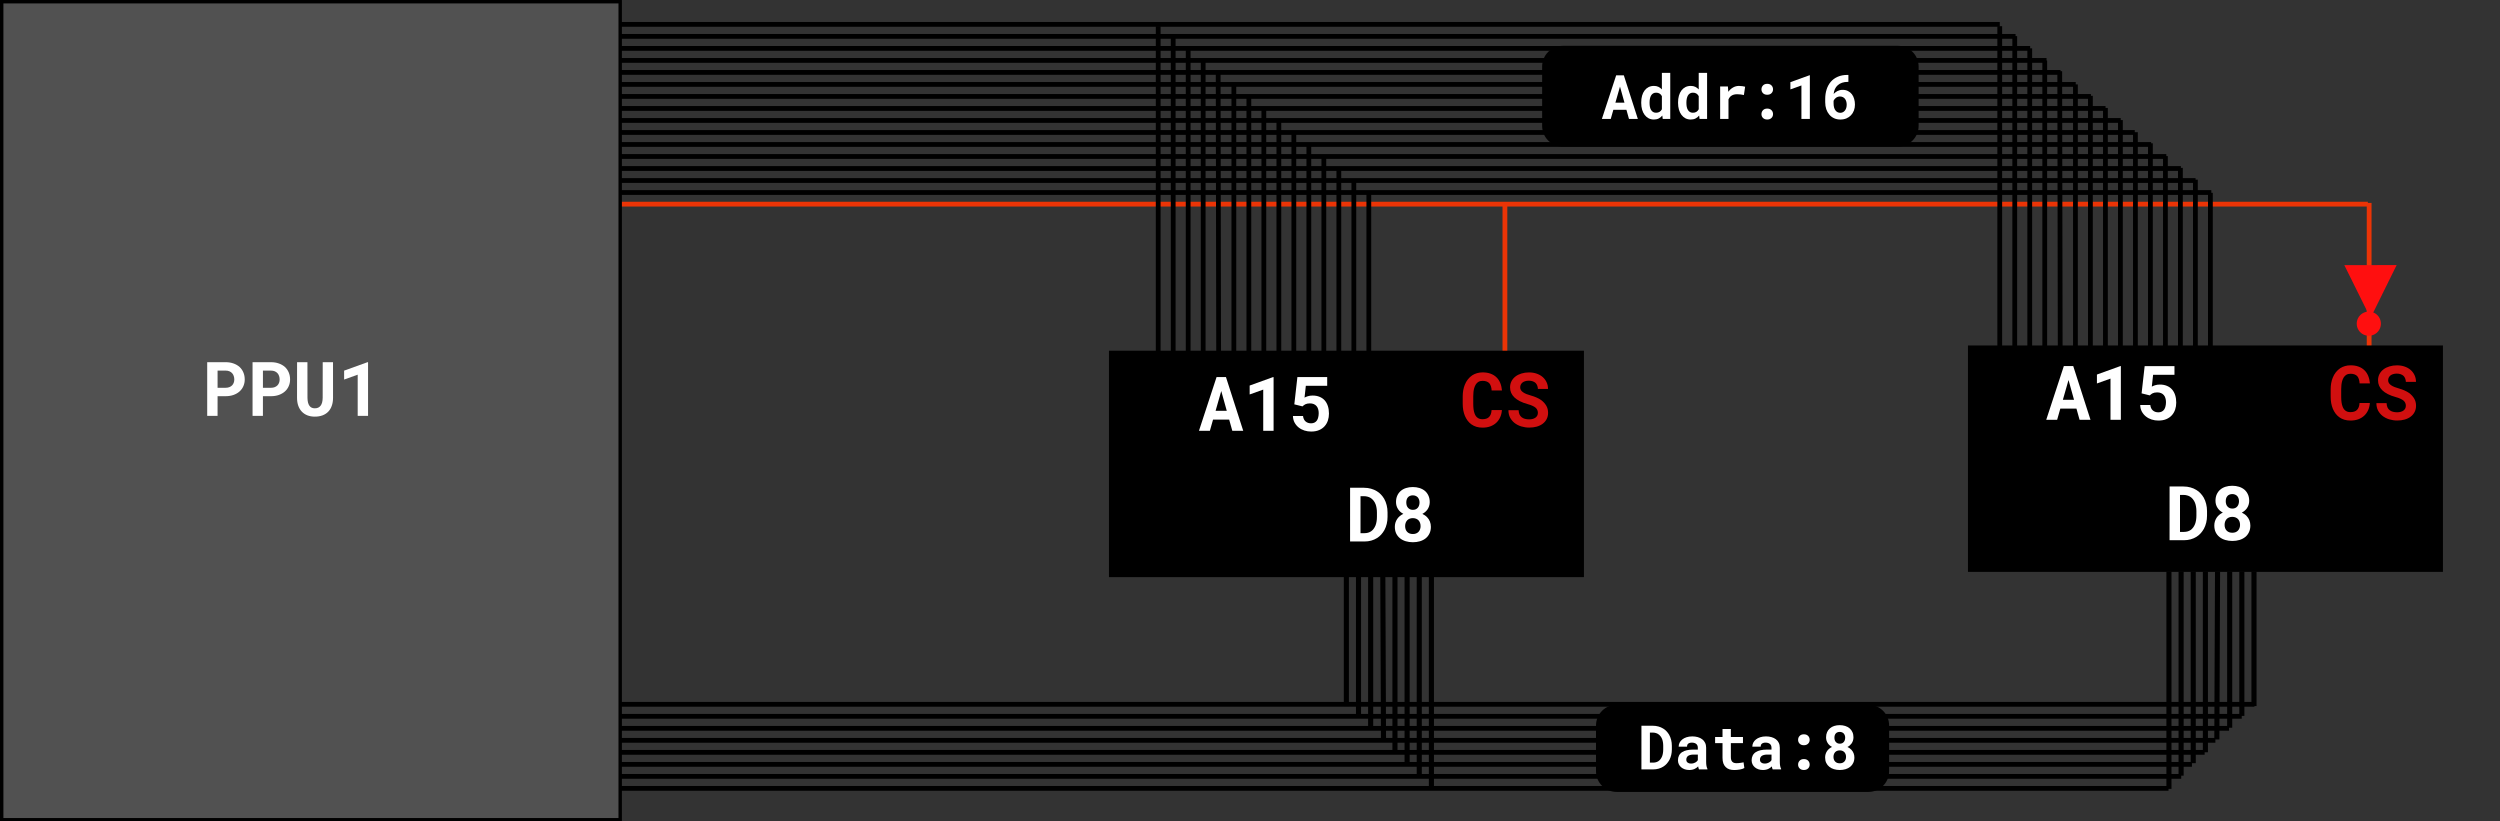 <?xml version="1.0" encoding="UTF-8" standalone="no"?>
<!-- Created with Inkscape (http://www.inkscape.org/) -->

<svg
   width="186.782mm"
   height="61.372mm"
   viewBox="0 0 186.782 61.372"
   version="1.1"
   id="svg7954"
   inkscape:version="1.2.2 (b0a84865, 2022-12-01)"
   sodipodi:docname="vram_8.svg"
   xmlns:inkscape="http://www.inkscape.org/namespaces/inkscape"
   xmlns:sodipodi="http://sodipodi.sourceforge.net/DTD/sodipodi-0.dtd"
   xmlns="http://www.w3.org/2000/svg"
   xmlns:svg="http://www.w3.org/2000/svg">
  <rect x="0" y="0" width="186.782" height="61.372" fill="#333333" stroke="none"/>
  <sodipodi:namedview
     id="namedview7956"
     pagecolor="#ffffff"
     bordercolor="#000000"
     borderopacity="0.25"
     inkscape:showpageshadow="2"
     inkscape:pageopacity="0.0"
     inkscape:pagecheckerboard="0"
     inkscape:deskcolor="#d1d1d1"
     inkscape:document-units="mm"
     showgrid="false"
     inkscape:zoom="1.4157326"
     inkscape:cx="455.24134"
     inkscape:cy="101.00778"
     inkscape:window-width="1485"
     inkscape:window-height="774"
     inkscape:window-x="0"
     inkscape:window-y="34"
     inkscape:window-maximized="0"
     inkscape:current-layer="layer1" />
  <defs
     id="defs7951" />
  <g
     inkscape:label="Layer 1"
     inkscape:groupmode="layer"
     id="layer1"
     transform="translate(-8.065,-16.204)">
    <path
       style="fill:#000000;fill-opacity:1;stroke:#ec3406;stroke-width:0.357;stroke-dasharray:none;stroke-opacity:1"
       d="M 120.501,50.448 V 31.364"
       id="path15379"
       sodipodi:nodetypes="cc" />
    <path
       style="fill:#000000;fill-opacity:1;stroke:#ec3406;stroke-width:0.357;stroke-dasharray:none;stroke-opacity:1"
       d="M 185.07,50.448 V 31.364"
       id="path15381"
       sodipodi:nodetypes="cc" />
    <g
       id="g525"
       transform="matrix(1,0,0,-1,0,143.931)">
      <path
         style="fill:#000000;fill-opacity:1;stroke:#000000;stroke-width:0.357;stroke-dasharray:none"
         d="M 50.387,72.414 H 173.583"
         id="path14050"
         sodipodi:nodetypes="cc" />
      <path
         style="fill:#000000;fill-opacity:1;stroke:#000000;stroke-width:0.357;stroke-dasharray:none"
         d="M 50.387,75.106 H 176.501"
         id="path14052"
         sodipodi:nodetypes="cc" />
      <path
         style="fill:#000000;fill-opacity:1;stroke:#000000;stroke-width:0.357;stroke-dasharray:none"
         d="M 50.387,69.722 H 171.029"
         id="path14058"
         sodipodi:nodetypes="cc" />
      <path
         style="fill:#000000;fill-opacity:1;stroke:#000000;stroke-width:0.357;stroke-dasharray:none"
         d="M 50.387,71.517 H 172.78"
         id="path14060"
         sodipodi:nodetypes="cc" />
      <path
         style="fill:#000000;fill-opacity:1;stroke:#000000;stroke-width:0.357;stroke-dasharray:none"
         d="M 50.387,74.209 H 175.552"
         id="path14066"
         sodipodi:nodetypes="cc" />
      <path
         style="fill:#000000;fill-opacity:1;stroke:#000000;stroke-width:0.357;stroke-dasharray:none"
         d="M 50.387,68.825 H 170.08"
         id="path14072"
         sodipodi:nodetypes="cc" />
      <path
         style="fill:#000000;fill-opacity:1;stroke:#000000;stroke-width:0.357;stroke-dasharray:none"
         d="M 50.387,70.619 H 171.831"
         id="path14074"
         sodipodi:nodetypes="cc" />
      <path
         style="fill:#000000;fill-opacity:1;stroke:#000000;stroke-width:0.357;stroke-dasharray:none"
         d="M 50.387,73.311 H 174.604"
         id="path14076"
         sodipodi:nodetypes="cc" />
    </g>
    <path
       style="fill:#000000;fill-opacity:1;stroke:#ec3406;stroke-width:0.357;stroke-dasharray:none;stroke-opacity:1"
       d="m 50.387,31.456 134.585,0"
       id="path13989"
       sodipodi:nodetypes="cc" />
    <path
       id="rect12947"
       style="stroke:#000000;stroke-width:0.257"
       d="M 91.047,42.535 H 126.277 V 59.195 H 91.047 Z" />
    <path
       id="rect12947-2"
       style="stroke:#000000;stroke-width:0.257"
       d="M 155.226,42.143 H 190.456 V 58.802 h -35.23 z" />
    <path
       style="fill:#000000;fill-opacity:1;stroke:#000000;stroke-width:0.357;stroke-dasharray:none"
       d="m 50.387,21.614 111.627,0"
       id="path13233"
       sodipodi:nodetypes="cc" />
    <path
       style="fill:#000000;fill-opacity:1;stroke:#000000;stroke-width:0.357;stroke-dasharray:none"
       d="m 50.387,24.306 114.989,0"
       id="path13233-3"
       sodipodi:nodetypes="cc" />
    <path
       style="fill:#000000;fill-opacity:1;stroke:#000000;stroke-width:0.357;stroke-dasharray:none"
       d="m 50.387,26.998 118.395,0"
       id="path13233-3-9"
       sodipodi:nodetypes="cc" />
    <path
       style="fill:#000000;fill-opacity:1;stroke:#000000;stroke-width:0.357;stroke-dasharray:none"
       d="m 50.387,29.69 121.713,0"
       id="path13233-3-9-7"
       sodipodi:nodetypes="cc" />
    <path
       style="fill:#000000;fill-opacity:1;stroke:#000000;stroke-width:0.357;stroke-dasharray:none"
       d="m 50.387,18.922 108.266,0"
       id="path13233-1"
       sodipodi:nodetypes="cc" />
    <path
       style="fill:#000000;fill-opacity:1;stroke:#000000;stroke-width:0.357;stroke-dasharray:none"
       d="m 50.387,20.717 110.58,0"
       id="path13233-3-5"
       sodipodi:nodetypes="cc" />
    <path
       style="fill:#000000;fill-opacity:1;stroke:#000000;stroke-width:0.357;stroke-dasharray:none"
       d="m 50.387,25.203 116.124,0"
       id="path13233-3-9-5"
       sodipodi:nodetypes="cc" />
    <path
       style="fill:#000000;fill-opacity:1;stroke:#000000;stroke-width:0.357;stroke-dasharray:none"
       d="m 50.387,27.895 119.53,0"
       id="path13233-3-9-7-8"
       sodipodi:nodetypes="cc" />
    <path
       style="fill:#000000;fill-opacity:1;stroke:#000000;stroke-width:0.357;stroke-dasharray:none"
       d="m 50.387,23.409 113.898,0"
       id="path13233-5"
       sodipodi:nodetypes="cc" />
    <path
       style="fill:#000000;fill-opacity:1;stroke:#000000;stroke-width:0.357;stroke-dasharray:none"
       d="m 50.387,26.101 117.172,0"
       id="path13233-3-6"
       sodipodi:nodetypes="cc" />
    <path
       style="fill:#000000;fill-opacity:1;stroke:#000000;stroke-width:0.357;stroke-dasharray:none"
       d="m 50.387,28.793 120.621,0"
       id="path13233-3-9-79"
       sodipodi:nodetypes="cc" />
    <g
       id="g15377">
      <path
         style="fill:#000000;fill-opacity:1;stroke:#000000;stroke-width:0.357;stroke-dasharray:none"
         d="m 50.387,30.587 122.892,0"
         id="path13233-3-9-7-4"
         sodipodi:nodetypes="cc" />
    </g>
    <path
       style="fill:#000000;fill-opacity:1;stroke:#000000;stroke-width:0.357;stroke-dasharray:none"
       d="m 50.387,18.025 107.087,0"
       id="path13233-3-1"
       sodipodi:nodetypes="cc" />
    <path
       style="fill:#000000;fill-opacity:1;stroke:#000000;stroke-width:0.357;stroke-dasharray:none"
       d="m 50.387,19.819 109.357,0"
       id="path13233-3-9-2"
       sodipodi:nodetypes="cc" />
    <path
       style="fill:#000000;fill-opacity:1;stroke:#000000;stroke-width:0.357;stroke-dasharray:none"
       d="m 50.387,22.511 112.763,0"
       id="path13233-3-9-7-0"
       sodipodi:nodetypes="cc" />
    <path
       id="rect8127"
       style="fill:#515151;stroke:#000000;stroke-width:0.255"
       d="M 8.192,16.332 H 54.401 V 77.449 H 8.192 Z" />
    <path
       style="fill:#000000;fill-opacity:1;stroke:#000000;stroke-width:0.357;stroke-dasharray:none"
       d="M 99.13,53.118 99.078,21.526"
       id="path13445"
       sodipodi:nodetypes="cc" />
    <path
       style="fill:#000000;fill-opacity:1;stroke:#000000;stroke-width:0.357;stroke-dasharray:none"
       d="M 102.491,53.118 V 24.27"
       id="path13447"
       sodipodi:nodetypes="cc" />
    <path
       style="fill:#000000;fill-opacity:1;stroke:#000000;stroke-width:0.357;stroke-dasharray:none"
       d="M 105.853,53.118 V 26.91"
       id="path13449"
       sodipodi:nodetypes="cc" />
    <path
       style="fill:#000000;fill-opacity:1;stroke:#000000;stroke-width:0.357;stroke-dasharray:none"
       d="M 109.214,53.118 V 29.627"
       id="path13451"
       sodipodi:nodetypes="cc" />
    <path
       style="fill:#000000;fill-opacity:1;stroke:#000000;stroke-width:0.357;stroke-dasharray:none"
       d="M 95.717,53.118 V 18.902"
       id="path13453"
       sodipodi:nodetypes="cc" />
    <path
       style="fill:#000000;fill-opacity:1;stroke:#000000;stroke-width:0.357;stroke-dasharray:none"
       d="M 97.958,53.118 V 20.724"
       id="path13455"
       sodipodi:nodetypes="cc" />
    <path
       style="fill:#000000;fill-opacity:1;stroke:#000000;stroke-width:0.357;stroke-dasharray:none"
       d="M 103.612,53.118 V 25.175"
       id="path13457"
       sodipodi:nodetypes="cc" />
    <path
       style="fill:#000000;fill-opacity:1;stroke:#000000;stroke-width:0.357;stroke-dasharray:none"
       d="M 106.973,53.118 V 27.867"
       id="path13459"
       sodipodi:nodetypes="cc" />
    <path
       style="fill:#000000;fill-opacity:1;stroke:#000000;stroke-width:0.357;stroke-dasharray:none"
       d="M 101.371,53.118 V 23.364"
       id="path13461"
       sodipodi:nodetypes="cc" />
    <path
       style="fill:#000000;fill-opacity:1;stroke:#000000;stroke-width:0.357;stroke-dasharray:none"
       d="M 104.732,53.118 V 26.081"
       id="path13463"
       sodipodi:nodetypes="cc" />
    <path
       style="fill:#000000;fill-opacity:1;stroke:#000000;stroke-width:0.357;stroke-dasharray:none"
       d="M 108.094,53.118 V 28.747"
       id="path13465"
       sodipodi:nodetypes="cc" />
    <path
       style="fill:#000000;fill-opacity:1;stroke:#000000;stroke-width:0.357;stroke-dasharray:none"
       d="M 110.334,53.118 V 30.611"
       id="path13467"
       sodipodi:nodetypes="cc" />
    <path
       style="fill:#000000;fill-opacity:1;stroke:#000000;stroke-width:0.357;stroke-dasharray:none"
       d="M 94.597,53.118 V 18.161"
       id="path13469" />
    <path
       style="fill:#000000;fill-opacity:1;stroke:#000000;stroke-width:0.357;stroke-dasharray:none"
       d="M 96.837,53.118 V 19.815"
       id="path13471"
       sodipodi:nodetypes="cc" />
    <path
       style="fill:#000000;fill-opacity:1;stroke:#000000;stroke-width:0.357;stroke-dasharray:none"
       d="M 100.251,53.118 V 22.51"
       id="path13473"
       sodipodi:nodetypes="cc" />
    <g
       id="g15307"
       transform="translate(28.046)">
      <path
         style="fill:#000000;fill-opacity:1;stroke:#000000;stroke-width:0.381;stroke-dasharray:none"
         d="m 83.332,58.899 0.052,12.551"
         id="path14024"
         sodipodi:nodetypes="cc" />
      <path
         style="fill:#000000;fill-opacity:1;stroke:#000000;stroke-width:0.381;stroke-dasharray:none"
         d="M 80.609,58.899 V 68.956"
         id="path14026"
         sodipodi:nodetypes="cc" />
      <path
         style="fill:#000000;fill-opacity:1;stroke:#000000;stroke-width:0.381;stroke-dasharray:none"
         d="m 86.055,58.899 v 15.257"
         id="path14028"
         sodipodi:nodetypes="cc" />
      <path
         style="fill:#000000;fill-opacity:1;stroke:#000000;stroke-width:0.381;stroke-dasharray:none"
         d="M 84.24,58.899 V 72.409"
         id="path14030"
         sodipodi:nodetypes="cc" />
      <path
         style="fill:#000000;fill-opacity:1;stroke:#000000;stroke-width:0.381;stroke-dasharray:none"
         d="m 81.517,58.899 v 10.791"
         id="path14032"
         sodipodi:nodetypes="cc" />
      <path
         style="fill:#000000;fill-opacity:1;stroke:#000000;stroke-width:0.381;stroke-dasharray:none"
         d="M 86.963,58.899 V 75.143"
         id="path14034"
         sodipodi:nodetypes="cc" />
      <path
         style="fill:#000000;fill-opacity:1;stroke:#000000;stroke-width:0.381;stroke-dasharray:none"
         d="M 85.148,58.899 V 73.223"
         id="path14036"
         sodipodi:nodetypes="cc" />
      <path
         style="fill:#000000;fill-opacity:1;stroke:#000000;stroke-width:0.381;stroke-dasharray:none"
         d="M 82.425,58.899 V 70.576"
         id="path14038"
         sodipodi:nodetypes="cc" />
    </g>
    <g
       id="g536"
       transform="matrix(-1,0,0,1,346.58,0)">
      <g
         id="g15325"
         transform="translate(89.504)">
        <path
           style="fill:#000000;fill-opacity:1;stroke:#000000;stroke-width:0.381;stroke-dasharray:none"
           d="m 83.332,58.899 0.052,12.551"
           id="path15309"
           sodipodi:nodetypes="cc" />
        <path
           style="fill:#000000;fill-opacity:1;stroke:#000000;stroke-width:0.381;stroke-dasharray:none"
           d="M 80.609,58.899 V 68.956"
           id="path15311"
           sodipodi:nodetypes="cc" />
        <path
           style="fill:#000000;fill-opacity:1;stroke:#000000;stroke-width:0.381;stroke-dasharray:none"
           d="m 86.055,58.899 v 15.257"
           id="path15313"
           sodipodi:nodetypes="cc" />
        <path
           style="fill:#000000;fill-opacity:1;stroke:#000000;stroke-width:0.381;stroke-dasharray:none"
           d="M 84.24,58.899 V 72.409"
           id="path15315"
           sodipodi:nodetypes="cc" />
        <path
           style="fill:#000000;fill-opacity:1;stroke:#000000;stroke-width:0.381;stroke-dasharray:none"
           d="m 81.517,58.899 v 10.791"
           id="path15317"
           sodipodi:nodetypes="cc" />
        <path
           style="fill:#000000;fill-opacity:1;stroke:#000000;stroke-width:0.381;stroke-dasharray:none"
           d="M 86.963,58.899 V 75.143"
           id="path15319"
           sodipodi:nodetypes="cc" />
        <path
           style="fill:#000000;fill-opacity:1;stroke:#000000;stroke-width:0.381;stroke-dasharray:none"
           d="M 85.148,58.899 V 73.223"
           id="path15321"
           sodipodi:nodetypes="cc" />
        <path
           style="fill:#000000;fill-opacity:1;stroke:#000000;stroke-width:0.381;stroke-dasharray:none"
           d="M 82.425,58.899 V 70.576"
           id="path15323"
           sodipodi:nodetypes="cc" />
      </g>
    </g>
    <path
       style="fill:#000000;fill-opacity:1;stroke:#000000;stroke-width:0.357;stroke-dasharray:none"
       d="M 162.006,53.118 161.954,21.526"
       id="path15398"
       sodipodi:nodetypes="cc" />
    <path
       style="fill:#000000;fill-opacity:1;stroke:#000000;stroke-width:0.357;stroke-dasharray:none"
       d="M 165.367,53.118 V 24.27"
       id="path15400"
       sodipodi:nodetypes="cc" />
    <path
       style="fill:#000000;fill-opacity:1;stroke:#000000;stroke-width:0.357;stroke-dasharray:none"
       d="M 168.728,53.118 V 26.91"
       id="path15402"
       sodipodi:nodetypes="cc" />
    <path
       style="fill:#000000;fill-opacity:1;stroke:#000000;stroke-width:0.357;stroke-dasharray:none"
       d="M 172.089,53.118 V 29.627"
       id="path15404"
       sodipodi:nodetypes="cc" />
    <path
       style="fill:#000000;fill-opacity:1;stroke:#000000;stroke-width:0.357;stroke-dasharray:none"
       d="M 158.593,53.118 V 18.902"
       id="path15406"
       sodipodi:nodetypes="cc" />
    <path
       style="fill:#000000;fill-opacity:1;stroke:#000000;stroke-width:0.357;stroke-dasharray:none"
       d="M 160.833,53.118 V 20.724"
       id="path15408"
       sodipodi:nodetypes="cc" />
    <path
       style="fill:#000000;fill-opacity:1;stroke:#000000;stroke-width:0.357;stroke-dasharray:none"
       d="M 166.487,53.118 V 25.175"
       id="path15410"
       sodipodi:nodetypes="cc" />
    <path
       style="fill:#000000;fill-opacity:1;stroke:#000000;stroke-width:0.357;stroke-dasharray:none"
       d="M 169.849,53.118 V 27.867"
       id="path15412"
       sodipodi:nodetypes="cc" />
    <path
       style="fill:#000000;fill-opacity:1;stroke:#000000;stroke-width:0.357;stroke-dasharray:none"
       d="M 164.246,53.118 V 23.364"
       id="path15414"
       sodipodi:nodetypes="cc" />
    <path
       style="fill:#000000;fill-opacity:1;stroke:#000000;stroke-width:0.357;stroke-dasharray:none"
       d="M 167.608,53.118 V 26.081"
       id="path15416"
       sodipodi:nodetypes="cc" />
    <path
       style="fill:#000000;fill-opacity:1;stroke:#000000;stroke-width:0.357;stroke-dasharray:none"
       d="M 170.969,53.118 V 28.747"
       id="path15418"
       sodipodi:nodetypes="cc" />
    <path
       style="fill:#000000;fill-opacity:1;stroke:#000000;stroke-width:0.357;stroke-dasharray:none"
       d="M 173.21,53.118 V 30.611"
       id="path15420"
       sodipodi:nodetypes="cc" />
    <path
       style="fill:#000000;fill-opacity:1;stroke:#000000;stroke-width:0.357;stroke-dasharray:none"
       d="M 157.472,53.118 V 18.161"
       id="path15422" />
    <path
       style="fill:#000000;fill-opacity:1;stroke:#000000;stroke-width:0.357;stroke-dasharray:none"
       d="M 159.713,53.118 V 19.815"
       id="path15424"
       sodipodi:nodetypes="cc" />
    <path
       style="fill:#000000;fill-opacity:1;stroke:#000000;stroke-width:0.357;stroke-dasharray:none"
       d="M 163.126,53.118 V 22.51"
       id="path15426"
       sodipodi:nodetypes="cc" />
    <g
       aria-label="PPU1"
       id="text15482"
       style="font-size:5.644px;font-family:'Roboto Mono';-inkscape-font-specification:'Roboto Mono';direction:rtl;stroke:#ec3406;stroke-width:0.357">
      <path
         d="M 24.321,45.805 H 24.919 q 0.328,0 0.593,-0.094 0.265,-0.094 0.452,-0.262 0.185,-0.165 0.284,-0.394 0.102,-0.229 0.102,-0.499 0,-0.289 -0.102,-0.526 -0.099,-0.237 -0.284,-0.408 -0.187,-0.168 -0.452,-0.262 -0.265,-0.096 -0.593,-0.096 h -1.373 v 4.013 h 0.774 z m 0,-0.628 V 43.892 H 24.919 q 0.165,0 0.287,0.052 0.121,0.052 0.204,0.143 0.08,0.091 0.119,0.212 0.041,0.121 0.041,0.262 0,0.121 -0.041,0.234 -0.039,0.11 -0.119,0.196 -0.083,0.085 -0.204,0.135 -0.121,0.05 -0.287,0.05 z"
         style="font-weight:bold;-inkscape-font-specification:'Roboto Mono Bold';fill:#ffffff;stroke:none"
         id="path1496" />
      <path
         d="m 27.709,45.805 h 0.598 q 0.328,0 0.593,-0.094 0.265,-0.094 0.452,-0.262 0.185,-0.165 0.284,-0.394 0.102,-0.229 0.102,-0.499 0,-0.289 -0.102,-0.526 -0.099,-0.237 -0.284,-0.408 -0.187,-0.168 -0.452,-0.262 -0.265,-0.096 -0.593,-0.096 h -1.373 v 4.013 h 0.774 z m 0,-0.628 v -1.284 h 0.598 q 0.165,0 0.287,0.052 0.121,0.052 0.204,0.143 0.08,0.091 0.119,0.212 0.041,0.121 0.041,0.262 0,0.121 -0.041,0.234 -0.039,0.11 -0.119,0.196 -0.083,0.085 -0.204,0.135 -0.121,0.05 -0.287,0.05 z"
         style="font-weight:bold;-inkscape-font-specification:'Roboto Mono Bold';fill:#ffffff;stroke:none"
         id="path1498" />
      <path
         d="m 32.945,43.264 h -0.769 l -0.003,2.66 q -0.003,0.196 -0.041,0.345 -0.039,0.149 -0.116,0.248 -0.072,0.096 -0.182,0.146 -0.107,0.047 -0.248,0.047 -0.13,0 -0.229,-0.044 -0.099,-0.047 -0.168,-0.138 -0.074,-0.099 -0.113,-0.251 -0.036,-0.152 -0.039,-0.353 l -0.003,-2.66 h -0.774 l -0.003,2.66 q 0,0.336 0.094,0.601 0.096,0.262 0.27,0.441 0.174,0.179 0.416,0.273 0.245,0.094 0.548,0.094 0.322,0 0.573,-0.094 0.254,-0.094 0.43,-0.276 0.174,-0.179 0.265,-0.441 0.094,-0.262 0.094,-0.598 z"
         style="font-weight:bold;-inkscape-font-specification:'Roboto Mono Bold';fill:#ffffff;stroke:none"
         id="path1500" />
      <path
         d="m 35.563,47.277 v -4.013 h -0.041 l -1.747,0.631 v 0.667 l 1.014,-0.364 v 3.079 z"
         style="font-weight:bold;-inkscape-font-specification:'Roboto Mono Bold';fill:#ffffff;stroke:none"
         id="path1502" />
    </g>
    <g
       aria-label="A15"
       id="text15482-0"
       style="font-size:5.644px;font-family:'Roboto Mono';-inkscape-font-specification:'Roboto Mono';direction:rtl;stroke:#ec3406;stroke-width:0.357">
      <path
         d="m 99.9,47.553 0.234,0.838 h 0.816 l -1.29,-4.013 h -0.703 l -1.315,4.013 h 0.816 l 0.237,-0.838 z m -1.014,-0.659 0.422,-1.477 0.411,1.477 z"
         style="font-weight:bold;-inkscape-font-specification:'Roboto Mono Bold';fill:#ffffff;stroke:none"
         id="path1489" />
      <path
         d="m 103.218,48.391 v -4.013 h -0.041 l -1.747,0.631 v 0.667 l 1.014,-0.364 v 3.079 z"
         style="font-weight:bold;-inkscape-font-specification:'Roboto Mono Bold';fill:#ffffff;stroke:none"
         id="path1491" />
      <path
         d="m 104.767,46.414 0.612,0.152 q 0.044,-0.044 0.094,-0.083 0.05,-0.041 0.113,-0.072 0.063,-0.03 0.146,-0.05 0.083,-0.019 0.196,-0.019 0.168,0 0.292,0.052 0.124,0.052 0.207,0.149 0.083,0.096 0.121,0.232 0.041,0.132 0.041,0.292 0,0.163 -0.033,0.303 -0.03,0.141 -0.097,0.243 -0.069,0.102 -0.179,0.16 -0.107,0.058 -0.262,0.058 -0.251,0 -0.413,-0.143 -0.16,-0.143 -0.187,-0.405 h -0.755 q 0.008,0.278 0.124,0.496 0.119,0.215 0.306,0.364 0.187,0.149 0.427,0.226 0.243,0.077 0.502,0.077 0.342,0 0.593,-0.107 0.251,-0.107 0.416,-0.292 0.165,-0.185 0.245,-0.427 0.08,-0.243 0.08,-0.513 0,-0.317 -0.083,-0.568 -0.083,-0.251 -0.237,-0.424 -0.157,-0.174 -0.386,-0.265 -0.226,-0.094 -0.515,-0.094 -0.204,0 -0.361,0.052 -0.157,0.052 -0.243,0.102 l 0.097,-0.882 h 1.596 v -0.65 h -2.227 z"
         style="font-weight:bold;-inkscape-font-specification:'Roboto Mono Bold';fill:#ffffff;stroke:none"
         id="path1493" />
    </g>
    <g
       aria-label="A15"
       id="text15743"
       style="font-size:5.644px;font-family:'Roboto Mono';-inkscape-font-specification:'Roboto Mono';direction:rtl;stroke:#ec3406;stroke-width:0.357">
      <path
         d="m 163.202,46.731 0.234,0.838 h 0.816 l -1.29,-4.013 h -0.703 l -1.315,4.013 h 0.816 l 0.237,-0.838 z m -1.014,-0.659 0.422,-1.477 0.411,1.477 z"
         style="font-weight:bold;-inkscape-font-specification:'Roboto Mono Bold';fill:#ffffff;stroke:none"
         id="path1482" />
      <path
         d="m 166.52,47.569 v -4.013 h -0.041 l -1.747,0.631 v 0.667 l 1.014,-0.364 v 3.079 z"
         style="font-weight:bold;-inkscape-font-specification:'Roboto Mono Bold';fill:#ffffff;stroke:none"
         id="path1484" />
      <path
         d="m 168.069,45.593 0.612,0.152 q 0.044,-0.044 0.094,-0.083 0.05,-0.041 0.113,-0.072 0.063,-0.03 0.146,-0.05 0.083,-0.019 0.196,-0.019 0.168,0 0.292,0.052 0.124,0.052 0.207,0.149 0.083,0.096 0.121,0.232 0.041,0.132 0.041,0.292 0,0.163 -0.033,0.303 -0.03,0.141 -0.097,0.243 -0.069,0.102 -0.179,0.16 -0.107,0.058 -0.262,0.058 -0.251,0 -0.413,-0.143 -0.16,-0.143 -0.187,-0.405 h -0.755 q 0.008,0.278 0.124,0.496 0.119,0.215 0.306,0.364 0.187,0.149 0.427,0.226 0.243,0.077 0.502,0.077 0.342,0 0.593,-0.107 0.251,-0.107 0.416,-0.292 0.165,-0.185 0.245,-0.427 0.08,-0.243 0.08,-0.513 0,-0.317 -0.083,-0.568 -0.083,-0.251 -0.237,-0.424 -0.157,-0.174 -0.386,-0.265 -0.226,-0.094 -0.515,-0.094 -0.204,0 -0.361,0.052 -0.157,0.052 -0.243,0.102 l 0.097,-0.882 h 1.596 v -0.65 h -2.227 z"
         style="font-weight:bold;-inkscape-font-specification:'Roboto Mono Bold';fill:#ffffff;stroke:none"
         id="path1486" />
    </g>
    <g
       aria-label="CS"
       id="text15747"
       style="font-size:5.644px;font-family:'Roboto Mono';-inkscape-font-specification:'Roboto Mono';direction:rtl;fill:#d10f0f;stroke:#ec3406;stroke-width:0.357">
      <path
         d="m 185.127,46.312 h -0.774 q -0.011,0.182 -0.061,0.311 -0.05,0.13 -0.135,0.212 -0.085,0.083 -0.207,0.121 -0.121,0.039 -0.273,0.039 -0.113,0 -0.207,-0.025 -0.091,-0.028 -0.165,-0.083 -0.069,-0.05 -0.124,-0.124 -0.052,-0.074 -0.091,-0.171 -0.055,-0.141 -0.083,-0.328 -0.025,-0.19 -0.025,-0.43 v -0.546 q 0,-0.176 0.017,-0.328 0.017,-0.154 0.052,-0.281 0.047,-0.163 0.124,-0.284 0.08,-0.124 0.193,-0.19 0.066,-0.039 0.143,-0.058 0.08,-0.019 0.171,-0.019 0.171,0 0.292,0.047 0.124,0.044 0.207,0.132 0.08,0.091 0.121,0.226 0.044,0.135 0.055,0.314 h 0.772 q -0.028,-0.314 -0.132,-0.565 -0.105,-0.251 -0.287,-0.424 -0.182,-0.174 -0.441,-0.267 -0.256,-0.094 -0.587,-0.094 -0.223,0 -0.419,0.058 -0.193,0.055 -0.356,0.16 -0.182,0.124 -0.325,0.303 -0.143,0.179 -0.232,0.408 -0.077,0.187 -0.116,0.408 -0.039,0.218 -0.039,0.46 v 0.54 q 0,0.259 0.041,0.491 0.044,0.232 0.124,0.424 0.083,0.193 0.201,0.353 0.121,0.16 0.276,0.273 0.168,0.121 0.378,0.187 0.212,0.063 0.46,0.063 0.314,0 0.573,-0.091 0.259,-0.094 0.446,-0.265 0.187,-0.171 0.298,-0.413 0.113,-0.243 0.132,-0.546 z"
         style="font-weight:bold;-inkscape-font-specification:'Roboto Mono Bold';stroke:none"
         id="path1477" />
      <path
         d="m 187.812,46.522 q 0,0.107 -0.044,0.198 -0.044,0.088 -0.127,0.152 -0.083,0.063 -0.204,0.099 -0.119,0.036 -0.273,0.036 -0.174,0 -0.32,-0.039 -0.143,-0.039 -0.245,-0.121 -0.105,-0.083 -0.163,-0.212 -0.058,-0.13 -0.063,-0.311 h -0.761 q 0,0.311 0.119,0.543 0.121,0.232 0.328,0.402 0.218,0.174 0.51,0.265 0.295,0.088 0.595,0.088 0.306,0 0.565,-0.072 0.259,-0.074 0.446,-0.218 0.187,-0.141 0.292,-0.345 0.107,-0.207 0.107,-0.471 0,-0.306 -0.141,-0.54 -0.141,-0.234 -0.378,-0.411 -0.157,-0.107 -0.345,-0.19 -0.187,-0.083 -0.394,-0.141 -0.193,-0.052 -0.347,-0.113 -0.152,-0.061 -0.259,-0.135 -0.107,-0.072 -0.165,-0.163 -0.055,-0.091 -0.055,-0.204 0,-0.107 0.041,-0.198 0.044,-0.094 0.127,-0.163 0.083,-0.066 0.201,-0.102 0.121,-0.039 0.276,-0.039 0.168,0 0.292,0.047 0.127,0.044 0.212,0.124 0.083,0.083 0.124,0.196 0.044,0.113 0.05,0.248 h 0.755 q 0,-0.27 -0.105,-0.496 -0.105,-0.226 -0.292,-0.391 -0.187,-0.163 -0.449,-0.254 -0.259,-0.091 -0.573,-0.091 -0.303,0 -0.562,0.08 -0.259,0.077 -0.449,0.223 -0.19,0.146 -0.298,0.353 -0.107,0.207 -0.107,0.46 0,0.22 0.08,0.408 0.083,0.187 0.243,0.342 0.16,0.154 0.411,0.284 0.254,0.13 0.587,0.22 0.215,0.058 0.358,0.127 0.146,0.066 0.237,0.146 0.088,0.083 0.124,0.176 0.039,0.094 0.039,0.201 z"
         style="font-weight:bold;-inkscape-font-specification:'Roboto Mono Bold';stroke:none"
         id="path1479" />
    </g>
    <g
       aria-label="CS"
       id="text16323"
       style="font-size:5.644px;font-family:'Roboto Mono';-inkscape-font-specification:'Roboto Mono';direction:rtl;fill:#d10f0f;stroke:#ec3406;stroke-width:0.357">
      <path
         d="m 120.28,46.841 h -0.774 q -0.011,0.182 -0.061,0.311 -0.05,0.13 -0.135,0.212 -0.085,0.083 -0.207,0.121 -0.121,0.039 -0.273,0.039 -0.113,0 -0.207,-0.025 -0.091,-0.028 -0.165,-0.083 -0.069,-0.05 -0.124,-0.124 -0.052,-0.074 -0.091,-0.171 -0.055,-0.141 -0.083,-0.328 -0.025,-0.19 -0.025,-0.43 v -0.546 q 0,-0.176 0.017,-0.328 0.017,-0.154 0.052,-0.281 0.047,-0.163 0.124,-0.284 0.08,-0.124 0.193,-0.19 0.066,-0.039 0.143,-0.058 0.08,-0.019 0.171,-0.019 0.171,0 0.292,0.047 0.124,0.044 0.207,0.132 0.08,0.091 0.121,0.226 0.044,0.135 0.055,0.314 h 0.772 q -0.028,-0.314 -0.132,-0.565 -0.105,-0.251 -0.287,-0.424 -0.182,-0.174 -0.441,-0.267 -0.256,-0.094 -0.587,-0.094 -0.223,0 -0.419,0.058 -0.193,0.055 -0.356,0.16 -0.182,0.124 -0.325,0.303 -0.143,0.179 -0.232,0.408 -0.077,0.187 -0.116,0.408 -0.039,0.218 -0.039,0.46 v 0.54 q 0,0.259 0.041,0.491 0.044,0.232 0.124,0.424 0.083,0.193 0.201,0.353 0.121,0.16 0.276,0.273 0.168,0.121 0.378,0.187 0.212,0.063 0.46,0.063 0.314,0 0.573,-0.091 0.259,-0.094 0.446,-0.265 0.187,-0.171 0.298,-0.413 0.113,-0.243 0.132,-0.546 z"
         style="font-weight:bold;-inkscape-font-specification:'Roboto Mono Bold';stroke:none"
         id="path1472" />
      <path
         d="m 122.964,47.051 q 0,0.107 -0.044,0.198 -0.044,0.088 -0.127,0.152 -0.083,0.063 -0.204,0.099 -0.119,0.036 -0.273,0.036 -0.174,0 -0.32,-0.039 -0.143,-0.039 -0.245,-0.121 -0.105,-0.083 -0.163,-0.212 -0.058,-0.13 -0.063,-0.311 h -0.761 q 0,0.311 0.119,0.543 0.121,0.232 0.328,0.402 0.218,0.174 0.51,0.265 0.295,0.088 0.595,0.088 0.306,0 0.565,-0.072 0.259,-0.074 0.446,-0.218 0.187,-0.141 0.292,-0.345 0.107,-0.207 0.107,-0.471 0,-0.306 -0.141,-0.54 -0.141,-0.234 -0.378,-0.411 -0.157,-0.107 -0.345,-0.19 -0.187,-0.083 -0.394,-0.141 -0.193,-0.052 -0.347,-0.113 -0.152,-0.061 -0.259,-0.135 -0.107,-0.072 -0.165,-0.163 -0.055,-0.091 -0.055,-0.204 0,-0.107 0.041,-0.198 0.044,-0.094 0.127,-0.163 0.083,-0.066 0.201,-0.102 0.121,-0.039 0.276,-0.039 0.168,0 0.292,0.047 0.127,0.044 0.212,0.124 0.083,0.083 0.124,0.196 0.044,0.113 0.05,0.248 h 0.755 q 0,-0.27 -0.105,-0.496 -0.105,-0.226 -0.292,-0.391 -0.187,-0.163 -0.449,-0.254 -0.259,-0.091 -0.573,-0.091 -0.303,0 -0.562,0.08 -0.259,0.077 -0.449,0.223 -0.19,0.146 -0.298,0.353 -0.107,0.207 -0.107,0.46 0,0.22 0.08,0.408 0.083,0.187 0.243,0.342 0.16,0.154 0.411,0.284 0.254,0.13 0.587,0.22 0.215,0.058 0.358,0.127 0.146,0.066 0.237,0.146 0.088,0.083 0.124,0.176 0.039,0.094 0.039,0.201 z"
         style="font-weight:bold;-inkscape-font-specification:'Roboto Mono Bold';stroke:none"
         id="path1474" />
    </g>
    <g
       aria-label="D8"
       id="text16327"
       style="font-size:5.644px;font-family:'Roboto Mono';-inkscape-font-specification:'Roboto Mono';direction:rtl;stroke:#ec3406;stroke-width:0.357">
      <path
         d="m 108.933,56.66 h 1.078 q 0.267,0 0.502,-0.066 0.237,-0.066 0.433,-0.19 0.168,-0.105 0.309,-0.259 0.141,-0.157 0.245,-0.342 0.11,-0.207 0.171,-0.455 0.061,-0.248 0.061,-0.526 V 54.491 q 0,-0.289 -0.066,-0.546 -0.063,-0.256 -0.182,-0.469 -0.102,-0.174 -0.24,-0.32 -0.135,-0.149 -0.309,-0.251 -0.198,-0.124 -0.441,-0.19 -0.243,-0.069 -0.521,-0.069 h -1.039 z m 0.78,-3.384 h 0.259 q 0.141,0 0.259,0.033 0.121,0.03 0.22,0.088 0.13,0.077 0.226,0.198 0.099,0.121 0.16,0.276 0.05,0.13 0.074,0.287 0.028,0.154 0.028,0.328 v 0.336 q 0,0.185 -0.028,0.345 -0.025,0.157 -0.074,0.287 -0.061,0.149 -0.146,0.262 -0.083,0.11 -0.187,0.182 -0.102,0.069 -0.226,0.105 -0.124,0.036 -0.267,0.036 h -0.298 z"
         style="font-weight:bold;-inkscape-font-specification:'Roboto Mono Bold';fill:#ffffff;stroke:none"
         id="path1467" />
      <path
         d="m 114.884,53.714 q 0,-0.273 -0.097,-0.48 -0.094,-0.209 -0.262,-0.353 -0.171,-0.143 -0.402,-0.215 -0.232,-0.074 -0.504,-0.074 -0.273,0 -0.504,0.074 -0.229,0.072 -0.394,0.215 -0.168,0.143 -0.262,0.353 -0.094,0.207 -0.094,0.48 0,0.149 0.039,0.284 0.041,0.135 0.116,0.248 0.069,0.107 0.168,0.196 0.102,0.088 0.226,0.152 -0.146,0.069 -0.265,0.168 -0.116,0.096 -0.198,0.218 -0.083,0.124 -0.13,0.273 -0.044,0.146 -0.044,0.311 0,0.284 0.102,0.499 0.105,0.215 0.287,0.358 0.182,0.146 0.427,0.22 0.248,0.074 0.535,0.074 0.284,0 0.529,-0.074 0.245,-0.074 0.427,-0.22 0.179,-0.143 0.281,-0.358 0.105,-0.215 0.105,-0.499 0,-0.215 -0.074,-0.397 -0.074,-0.182 -0.207,-0.32 -0.072,-0.077 -0.163,-0.138 -0.091,-0.063 -0.193,-0.113 0.113,-0.058 0.204,-0.135 0.094,-0.08 0.163,-0.171 0.088,-0.121 0.135,-0.265 0.05,-0.146 0.05,-0.311 z m -0.683,1.797 q 0,0.138 -0.044,0.248 -0.041,0.107 -0.116,0.185 -0.077,0.077 -0.182,0.119 -0.105,0.039 -0.232,0.039 -0.13,0 -0.234,-0.036 -0.105,-0.039 -0.179,-0.11 -0.08,-0.074 -0.124,-0.187 -0.044,-0.113 -0.044,-0.256 0,-0.138 0.041,-0.248 0.041,-0.11 0.116,-0.19 0.074,-0.077 0.179,-0.119 0.107,-0.041 0.24,-0.041 0.132,0 0.237,0.041 0.107,0.041 0.185,0.119 0.074,0.08 0.116,0.19 0.041,0.11 0.041,0.248 z m -0.08,-1.761 q 0,0.121 -0.036,0.223 -0.033,0.099 -0.097,0.171 -0.063,0.072 -0.154,0.113 -0.091,0.039 -0.207,0.039 -0.116,0 -0.209,-0.039 -0.091,-0.041 -0.154,-0.113 -0.066,-0.072 -0.099,-0.171 -0.033,-0.102 -0.033,-0.226 0,-0.121 0.03,-0.22 0.033,-0.102 0.097,-0.171 0.061,-0.069 0.152,-0.105 0.091,-0.039 0.209,-0.039 0.116,0 0.207,0.039 0.094,0.039 0.16,0.107 0.063,0.072 0.099,0.171 0.036,0.099 0.036,0.22 z"
         style="font-weight:bold;-inkscape-font-specification:'Roboto Mono Bold';fill:#ffffff;stroke:none"
         id="path1469" />
    </g>
    <g
       aria-label="D8"
       id="text16381"
       style="font-size:5.644px;font-family:'Roboto Mono';-inkscape-font-specification:'Roboto Mono';direction:rtl;stroke:#ec3406;stroke-width:0.357">
      <path
         d="m 170.159,56.565 h 1.078 q 0.267,0 0.502,-0.066 0.237,-0.066 0.433,-0.19 0.168,-0.105 0.309,-0.259 0.141,-0.157 0.245,-0.342 0.11,-0.207 0.171,-0.455 0.061,-0.248 0.061,-0.526 v -0.331 q 0,-0.289 -0.066,-0.546 -0.063,-0.256 -0.182,-0.469 -0.102,-0.174 -0.24,-0.32 -0.135,-0.149 -0.309,-0.251 -0.198,-0.124 -0.441,-0.19 -0.243,-0.069 -0.521,-0.069 h -1.039 z m 0.78,-3.384 h 0.259 q 0.141,0 0.259,0.033 0.121,0.03 0.22,0.088 0.13,0.077 0.226,0.198 0.099,0.121 0.16,0.276 0.05,0.13 0.074,0.287 0.028,0.154 0.028,0.328 v 0.336 q 0,0.185 -0.028,0.345 -0.025,0.157 -0.074,0.287 -0.061,0.149 -0.146,0.262 -0.083,0.11 -0.187,0.182 -0.102,0.069 -0.226,0.105 -0.124,0.036 -0.267,0.036 h -0.298 z"
         style="font-weight:bold;-inkscape-font-specification:'Roboto Mono Bold';fill:#ffffff;stroke:none"
         id="path1462" />
      <path
         d="m 176.109,53.619 q 0,-0.273 -0.097,-0.48 -0.094,-0.209 -0.262,-0.353 -0.171,-0.143 -0.402,-0.215 -0.232,-0.074 -0.504,-0.074 -0.273,0 -0.504,0.074 -0.229,0.072 -0.394,0.215 -0.168,0.143 -0.262,0.353 -0.094,0.207 -0.094,0.48 0,0.149 0.039,0.284 0.041,0.135 0.116,0.248 0.069,0.107 0.168,0.196 0.102,0.088 0.226,0.152 -0.146,0.069 -0.265,0.168 -0.116,0.096 -0.198,0.218 -0.083,0.124 -0.13,0.273 -0.044,0.146 -0.044,0.311 0,0.284 0.102,0.499 0.105,0.215 0.287,0.358 0.182,0.146 0.427,0.22 0.248,0.074 0.535,0.074 0.284,0 0.529,-0.074 0.245,-0.074 0.427,-0.22 0.179,-0.143 0.281,-0.358 0.105,-0.215 0.105,-0.499 0,-0.215 -0.074,-0.397 -0.074,-0.182 -0.207,-0.32 -0.072,-0.077 -0.163,-0.138 -0.091,-0.063 -0.193,-0.113 0.113,-0.058 0.204,-0.135 0.094,-0.08 0.163,-0.171 0.088,-0.121 0.135,-0.265 0.05,-0.146 0.05,-0.311 z m -0.683,1.797 q 0,0.138 -0.044,0.248 -0.041,0.107 -0.116,0.185 -0.077,0.077 -0.182,0.119 -0.105,0.039 -0.232,0.039 -0.13,0 -0.234,-0.036 -0.105,-0.039 -0.179,-0.11 -0.08,-0.074 -0.124,-0.187 -0.044,-0.113 -0.044,-0.256 0,-0.138 0.041,-0.248 0.041,-0.11 0.116,-0.19 0.074,-0.077 0.179,-0.119 0.107,-0.041 0.24,-0.041 0.132,0 0.237,0.041 0.107,0.041 0.185,0.119 0.074,0.08 0.116,0.19 0.041,0.11 0.041,0.248 z m -0.08,-1.761 q 0,0.121 -0.036,0.223 -0.033,0.099 -0.097,0.171 -0.063,0.072 -0.154,0.113 -0.091,0.039 -0.207,0.039 -0.116,0 -0.209,-0.039 -0.091,-0.041 -0.154,-0.113 -0.066,-0.072 -0.099,-0.171 -0.033,-0.102 -0.033,-0.226 0,-0.121 0.03,-0.22 0.033,-0.102 0.097,-0.171 0.061,-0.069 0.152,-0.105 0.091,-0.039 0.209,-0.039 0.116,0 0.207,0.039 0.094,0.039 0.16,0.107 0.063,0.072 0.099,0.171 0.036,0.099 0.036,0.22 z"
         style="font-weight:bold;-inkscape-font-specification:'Roboto Mono Bold';fill:#ffffff;stroke:none"
         id="path1464" />
    </g>
    <g
       id="g21579"
       transform="translate(4.341,-0.529)">
      <path
         id="rect16435"
         style="stroke-width:0.357"
         d="m 120.491,20.156 h 25.029 c 0.859,0 1.55,0.691 1.55,1.55 v 4.43 c 0,0.859 -0.692,1.55 -1.55,1.55 h -25.029 c -0.859,0 -1.55,-0.691 -1.55,-1.55 v -4.43 c 0,-0.859 0.692,-1.55 1.55,-1.55 z" />
      <g
         aria-label="Addr:16 "
         id="text16672"
         style="font-weight:bold;font-size:4.586px;font-family:'Roboto Mono';-inkscape-font-specification:'Roboto Mono Bold';fill:#ffffff;stroke-width:0.357">
        <path
           d="m 125.239,24.938 0.19,0.681 h 0.663 l -1.048,-3.26 h -0.571 l -1.068,3.26 h 0.663 l 0.193,-0.681 z m -0.824,-0.535 0.343,-1.2 0.334,1.2 z"
           id="path1447" />
        <path
           d="m 126.345,24.389 v 0.047 q 0,0.264 0.065,0.49 0.065,0.224 0.188,0.387 0.121,0.163 0.296,0.258 0.177,0.092 0.399,0.092 0.204,0 0.358,-0.078 0.155,-0.078 0.269,-0.219 l 0.031,0.253 h 0.562 v -3.44 h -0.625 v 1.234 q -0.112,-0.125 -0.258,-0.193 -0.143,-0.069 -0.334,-0.069 -0.226,0 -0.403,0.09 -0.175,0.09 -0.298,0.253 -0.123,0.163 -0.188,0.392 -0.063,0.228 -0.063,0.504 z m 0.623,0.047 v -0.047 q 0,-0.152 0.027,-0.284 0.027,-0.134 0.085,-0.235 0.058,-0.099 0.15,-0.155 0.094,-0.058 0.226,-0.058 0.159,0 0.264,0.069 0.105,0.067 0.168,0.19 v 0.981 q -0.063,0.121 -0.17,0.19 -0.105,0.069 -0.266,0.069 -0.132,0 -0.224,-0.056 -0.092,-0.056 -0.15,-0.155 -0.058,-0.096 -0.085,-0.226 -0.025,-0.132 -0.025,-0.284 z"
           id="path1449" />
        <path
           d="m 129.097,24.389 v 0.047 q 0,0.264 0.065,0.49 0.065,0.224 0.188,0.387 0.121,0.163 0.296,0.258 0.177,0.092 0.399,0.092 0.204,0 0.358,-0.078 0.155,-0.078 0.269,-0.219 l 0.031,0.253 h 0.562 v -3.44 h -0.625 v 1.234 q -0.112,-0.125 -0.258,-0.193 -0.143,-0.069 -0.334,-0.069 -0.226,0 -0.403,0.09 -0.175,0.09 -0.298,0.253 -0.123,0.163 -0.188,0.392 -0.063,0.228 -0.063,0.504 z m 0.623,0.047 v -0.047 q 0,-0.152 0.027,-0.284 0.027,-0.134 0.085,-0.235 0.058,-0.099 0.15,-0.155 0.094,-0.058 0.226,-0.058 0.159,0 0.264,0.069 0.105,0.067 0.168,0.19 v 0.981 q -0.063,0.121 -0.17,0.19 -0.105,0.069 -0.266,0.069 -0.132,0 -0.224,-0.056 -0.092,-0.056 -0.15,-0.155 -0.058,-0.096 -0.085,-0.226 -0.025,-0.132 -0.025,-0.284 z"
           id="path1451" />
        <path
           d="m 133.654,23.151 q -0.244,0 -0.45,0.119 -0.206,0.116 -0.354,0.322 l -0.004,-0.054 -0.025,-0.343 h -0.58 v 2.423 h 0.623 v -1.456 q 0.043,-0.103 0.107,-0.179 0.065,-0.076 0.157,-0.125 0.076,-0.043 0.172,-0.063 0.099,-0.022 0.219,-0.022 0.116,0 0.244,0.016 0.13,0.013 0.253,0.043 l 0.092,-0.62 q -0.074,-0.022 -0.195,-0.04 -0.119,-0.02 -0.26,-0.02 z"
           id="path1453" />
        <path
           d="m 135.327,25.258 q 0,0.172 0.116,0.289 0.116,0.116 0.316,0.116 0.197,0 0.314,-0.114 0.119,-0.116 0.119,-0.291 0,-0.175 -0.116,-0.293 -0.114,-0.119 -0.316,-0.119 -0.204,0 -0.318,0.121 -0.114,0.119 -0.114,0.291 z m 0,-1.85 q 0,0.172 0.116,0.289 0.116,0.116 0.316,0.116 0.197,0 0.314,-0.114 0.119,-0.116 0.119,-0.291 0,-0.175 -0.116,-0.293 -0.114,-0.119 -0.316,-0.119 -0.204,0 -0.318,0.121 -0.114,0.119 -0.114,0.291 z"
           id="path1455" />
        <path
           d="M 138.943,25.618 V 22.358 h -0.034 l -1.42,0.513 v 0.542 l 0.824,-0.296 v 2.501 z"
           id="path1457" />
        <path
           d="m 141.823,22.331 h -0.083 q -0.405,0 -0.714,0.137 -0.309,0.134 -0.517,0.374 -0.208,0.242 -0.314,0.573 -0.105,0.329 -0.105,0.717 v 0.24 q 0,0.28 0.078,0.517 0.081,0.235 0.228,0.408 0.146,0.172 0.356,0.271 0.21,0.096 0.472,0.096 0.251,0 0.452,-0.085 0.202,-0.087 0.343,-0.237 0.141,-0.15 0.217,-0.354 0.076,-0.204 0.076,-0.441 0,-0.222 -0.058,-0.421 -0.056,-0.202 -0.172,-0.354 -0.116,-0.15 -0.291,-0.237 -0.172,-0.09 -0.405,-0.09 -0.114,0 -0.213,0.027 -0.099,0.027 -0.181,0.069 -0.085,0.045 -0.152,0.101 -0.067,0.054 -0.119,0.11 0.02,-0.204 0.096,-0.369 0.078,-0.166 0.213,-0.284 0.132,-0.119 0.32,-0.184 0.19,-0.065 0.437,-0.065 h 0.036 z m -0.618,1.612 q 0.116,0 0.206,0.047 0.092,0.045 0.155,0.125 0.063,0.083 0.096,0.195 0.034,0.112 0.034,0.244 0,0.132 -0.034,0.244 -0.034,0.11 -0.096,0.19 -0.063,0.081 -0.152,0.128 -0.09,0.045 -0.199,0.045 -0.107,0 -0.199,-0.045 -0.092,-0.045 -0.159,-0.134 -0.067,-0.087 -0.105,-0.222 -0.036,-0.134 -0.036,-0.314 v -0.184 q 0.031,-0.067 0.076,-0.123 0.047,-0.056 0.103,-0.099 0.065,-0.047 0.143,-0.072 0.078,-0.027 0.168,-0.027 z"
           id="path1459" />
      </g>
    </g>
    <g
       id="g515"
       transform="translate(0.374,0.187)">
      <path
         id="rect16674"
         style="stroke-width:0.357"
         d="m 128.483,68.671 h 18.799 c 0.859,0 1.55,0.691 1.55,1.55 v 3.413 c 0,0.859 -0.692,1.55 -1.55,1.55 h -18.799 c -0.859,0 -1.55,-0.691 -1.55,-1.55 v -3.413 c 0,-0.859 0.692,-1.55 1.55,-1.55 z" />
      <g
         aria-label="Data:8"
         id="text16678"
         style="font-weight:bold;font-size:4.586px;font-family:'Roboto Mono';-inkscape-font-specification:'Roboto Mono Bold';fill:#ffffff;stroke-width:0.357">
        <path
           d="m 130.326,73.501 h 0.876 q 0.217,0 0.408,-0.054 0.193,-0.054 0.352,-0.155 0.137,-0.085 0.251,-0.21 0.114,-0.128 0.199,-0.278 0.09,-0.168 0.139,-0.369 0.049,-0.202 0.049,-0.428 v -0.269 q 0,-0.235 -0.054,-0.443 -0.051,-0.208 -0.148,-0.381 -0.083,-0.141 -0.195,-0.26 -0.11,-0.121 -0.251,-0.204 -0.161,-0.101 -0.358,-0.155 -0.197,-0.056 -0.423,-0.056 h -0.844 z m 0.634,-2.75 h 0.21 q 0.114,0 0.21,0.027 0.099,0.025 0.179,0.072 0.105,0.063 0.184,0.161 0.081,0.099 0.13,0.224 0.04,0.105 0.06,0.233 0.022,0.125 0.022,0.266 v 0.273 q 0,0.15 -0.022,0.28 -0.02,0.128 -0.06,0.233 -0.049,0.121 -0.119,0.213 -0.067,0.09 -0.152,0.148 -0.083,0.056 -0.184,0.085 -0.101,0.029 -0.217,0.029 h -0.242 z"
           id="path1433" />
        <path
           d="m 134.628,73.501 h 0.631 v -0.038 q -0.047,-0.092 -0.072,-0.219 -0.025,-0.128 -0.025,-0.322 v -1.039 q 0,-0.21 -0.078,-0.369 -0.078,-0.161 -0.217,-0.266 -0.139,-0.105 -0.329,-0.159 -0.188,-0.054 -0.408,-0.054 -0.244,0 -0.434,0.063 -0.188,0.06 -0.318,0.166 -0.132,0.105 -0.202,0.244 -0.067,0.139 -0.067,0.293 h 0.623 q 0,-0.065 0.018,-0.119 0.02,-0.054 0.06,-0.092 0.045,-0.043 0.116,-0.065 0.072,-0.025 0.17,-0.025 0.112,0 0.195,0.029 0.085,0.027 0.141,0.078 0.054,0.049 0.081,0.119 0.027,0.067 0.027,0.152 v 0.143 h -0.347 q -0.269,0 -0.477,0.049 -0.206,0.047 -0.347,0.139 -0.157,0.101 -0.235,0.258 -0.078,0.155 -0.078,0.356 0,0.157 0.063,0.291 0.063,0.132 0.175,0.228 0.112,0.096 0.266,0.15 0.157,0.054 0.343,0.054 0.114,0 0.213,-0.022 0.099,-0.02 0.181,-0.058 0.081,-0.036 0.148,-0.085 0.067,-0.049 0.119,-0.105 0.011,0.065 0.027,0.123 0.016,0.058 0.038,0.103 z m -0.593,-0.437 q -0.087,0 -0.155,-0.02 -0.065,-0.022 -0.11,-0.058 -0.045,-0.038 -0.069,-0.092 -0.022,-0.056 -0.022,-0.121 0,-0.083 0.031,-0.152 0.031,-0.072 0.096,-0.123 0.065,-0.049 0.168,-0.076 0.103,-0.029 0.249,-0.029 h 0.318 v 0.417 q -0.027,0.047 -0.074,0.094 -0.047,0.045 -0.112,0.081 -0.065,0.036 -0.146,0.058 -0.081,0.022 -0.175,0.022 z"
           id="path1435" />
        <path
           d="m 137.008,70.485 h -0.623 v 0.593 h -0.553 v 0.459 h 0.553 v 1.102 q 0,0.24 0.063,0.412 0.063,0.17 0.179,0.28 0.114,0.112 0.275,0.166 0.163,0.051 0.363,0.051 0.103,0 0.208,-0.011 0.107,-0.009 0.206,-0.027 0.099,-0.018 0.186,-0.045 0.087,-0.029 0.152,-0.067 l -0.06,-0.428 q -0.043,0.011 -0.103,0.022 -0.058,0.011 -0.125,0.02 -0.069,0.011 -0.146,0.018 -0.074,0.007 -0.146,0.007 -0.099,0 -0.179,-0.022 -0.078,-0.022 -0.134,-0.076 -0.056,-0.051 -0.087,-0.139 -0.029,-0.09 -0.029,-0.222 v -1.041 h 0.905 v -0.459 h -0.905 z"
           id="path1437" />
        <path
           d="m 140.132,73.501 h 0.631 v -0.038 q -0.047,-0.092 -0.072,-0.219 -0.025,-0.128 -0.025,-0.322 v -1.039 q 0,-0.21 -0.078,-0.369 -0.078,-0.161 -0.217,-0.266 -0.139,-0.105 -0.329,-0.159 -0.188,-0.054 -0.408,-0.054 -0.244,0 -0.434,0.063 -0.188,0.06 -0.318,0.166 -0.132,0.105 -0.202,0.244 -0.067,0.139 -0.067,0.293 h 0.623 q 0,-0.065 0.018,-0.119 0.02,-0.054 0.06,-0.092 0.045,-0.043 0.116,-0.065 0.072,-0.025 0.17,-0.025 0.112,0 0.195,0.029 0.085,0.027 0.141,0.078 0.054,0.049 0.081,0.119 0.027,0.067 0.027,0.152 v 0.143 h -0.347 q -0.269,0 -0.477,0.049 -0.206,0.047 -0.347,0.139 -0.157,0.101 -0.235,0.258 -0.078,0.155 -0.078,0.356 0,0.157 0.063,0.291 0.063,0.132 0.175,0.228 0.112,0.096 0.266,0.15 0.157,0.054 0.343,0.054 0.114,0 0.213,-0.022 0.099,-0.02 0.181,-0.058 0.081,-0.036 0.148,-0.085 0.067,-0.049 0.119,-0.105 0.011,0.065 0.027,0.123 0.016,0.058 0.038,0.103 z m -0.593,-0.437 q -0.087,0 -0.155,-0.02 -0.065,-0.022 -0.11,-0.058 -0.045,-0.038 -0.069,-0.092 -0.022,-0.056 -0.022,-0.121 0,-0.083 0.031,-0.152 0.031,-0.072 0.096,-0.123 0.065,-0.049 0.168,-0.076 0.103,-0.029 0.249,-0.029 h 0.318 v 0.417 q -0.027,0.047 -0.074,0.094 -0.047,0.045 -0.112,0.081 -0.065,0.036 -0.146,0.058 -0.081,0.022 -0.175,0.022 z"
           id="path1439" />
        <path
           d="m 142.031,73.141 q 0,0.172 0.116,0.289 0.116,0.116 0.316,0.116 0.197,0 0.314,-0.114 0.119,-0.116 0.119,-0.291 0,-0.175 -0.116,-0.293 -0.114,-0.119 -0.316,-0.119 -0.204,0 -0.318,0.121 -0.114,0.119 -0.114,0.291 z m 0,-1.85 q 0,0.172 0.116,0.289 0.116,0.116 0.316,0.116 0.197,0 0.314,-0.114 0.119,-0.116 0.119,-0.291 0,-0.175 -0.116,-0.293 -0.114,-0.119 -0.316,-0.119 -0.204,0 -0.318,0.121 -0.114,0.119 -0.114,0.291 z"
           id="path1441" />
        <path
           d="m 146.169,71.107 q 0,-0.222 -0.078,-0.39 -0.076,-0.17 -0.213,-0.287 -0.139,-0.116 -0.327,-0.175 -0.188,-0.06 -0.41,-0.06 -0.222,0 -0.41,0.06 -0.186,0.058 -0.32,0.175 -0.137,0.116 -0.213,0.287 -0.076,0.168 -0.076,0.39 0,0.121 0.031,0.231 0.034,0.11 0.094,0.202 0.056,0.087 0.137,0.159 0.083,0.072 0.184,0.123 -0.119,0.056 -0.215,0.137 -0.094,0.078 -0.161,0.177 -0.067,0.101 -0.105,0.222 -0.036,0.119 -0.036,0.253 0,0.231 0.083,0.405 0.085,0.175 0.233,0.291 0.148,0.119 0.347,0.179 0.202,0.06 0.434,0.06 0.231,0 0.43,-0.06 0.199,-0.06 0.347,-0.179 0.146,-0.116 0.228,-0.291 0.085,-0.175 0.085,-0.405 0,-0.175 -0.06,-0.322 -0.06,-0.148 -0.168,-0.26 -0.058,-0.063 -0.132,-0.112 -0.074,-0.051 -0.157,-0.092 0.092,-0.047 0.166,-0.11 0.076,-0.065 0.132,-0.139 0.072,-0.099 0.11,-0.215 0.04,-0.119 0.04,-0.253 z m -0.555,1.46 q 0,0.112 -0.036,0.202 -0.034,0.087 -0.094,0.15 -0.063,0.063 -0.148,0.096 -0.085,0.031 -0.188,0.031 -0.105,0 -0.19,-0.029 -0.085,-0.031 -0.146,-0.09 -0.065,-0.06 -0.101,-0.152 -0.036,-0.092 -0.036,-0.208 0,-0.112 0.034,-0.202 0.034,-0.09 0.094,-0.155 0.06,-0.063 0.146,-0.096 0.087,-0.034 0.195,-0.034 0.107,0 0.193,0.034 0.087,0.034 0.15,0.096 0.06,0.065 0.094,0.155 0.034,0.09 0.034,0.202 z m -0.065,-1.431 q 0,0.099 -0.029,0.181 -0.027,0.081 -0.078,0.139 -0.051,0.058 -0.125,0.092 -0.074,0.031 -0.168,0.031 -0.094,0 -0.17,-0.031 -0.074,-0.034 -0.125,-0.092 -0.054,-0.058 -0.081,-0.139 -0.027,-0.083 -0.027,-0.184 0,-0.099 0.025,-0.179 0.027,-0.083 0.078,-0.139 0.049,-0.056 0.123,-0.085 0.074,-0.031 0.17,-0.031 0.094,0 0.168,0.031 0.076,0.031 0.13,0.087 0.051,0.058 0.081,0.139 0.029,0.081 0.029,0.179 z"
           id="path1443" />
      </g>
    </g>
    <path
       id="path16784"
       style="fill:#ff0f0f;stroke-width:0.357"
       inkscape:transform-center-x="-0.45895112"
       inkscape:transform-center-y="-1.0623398"
       transform="matrix(1.211,-0.467,0.4,1.414,-54.093,70.956)"
       d="m 186.958,37.031 -1.143,1.021 -1.143,1.021 -0.313,-1.5 -0.313,-1.5 1.456,0.479 z" />
    <path
       id="path17566"
       style="fill:#ff0f0f;stroke-width:0.357"
       d="m 185.948,40.387 a 0.902,0.902 0 0 1 -0.902,0.902 0.902,0.902 0 0 1 -0.902,-0.902 0.902,0.902 0 0 1 0.902,-0.902 0.902,0.902 0 0 1 0.902,0.902 z" />
  </g>
</svg>
